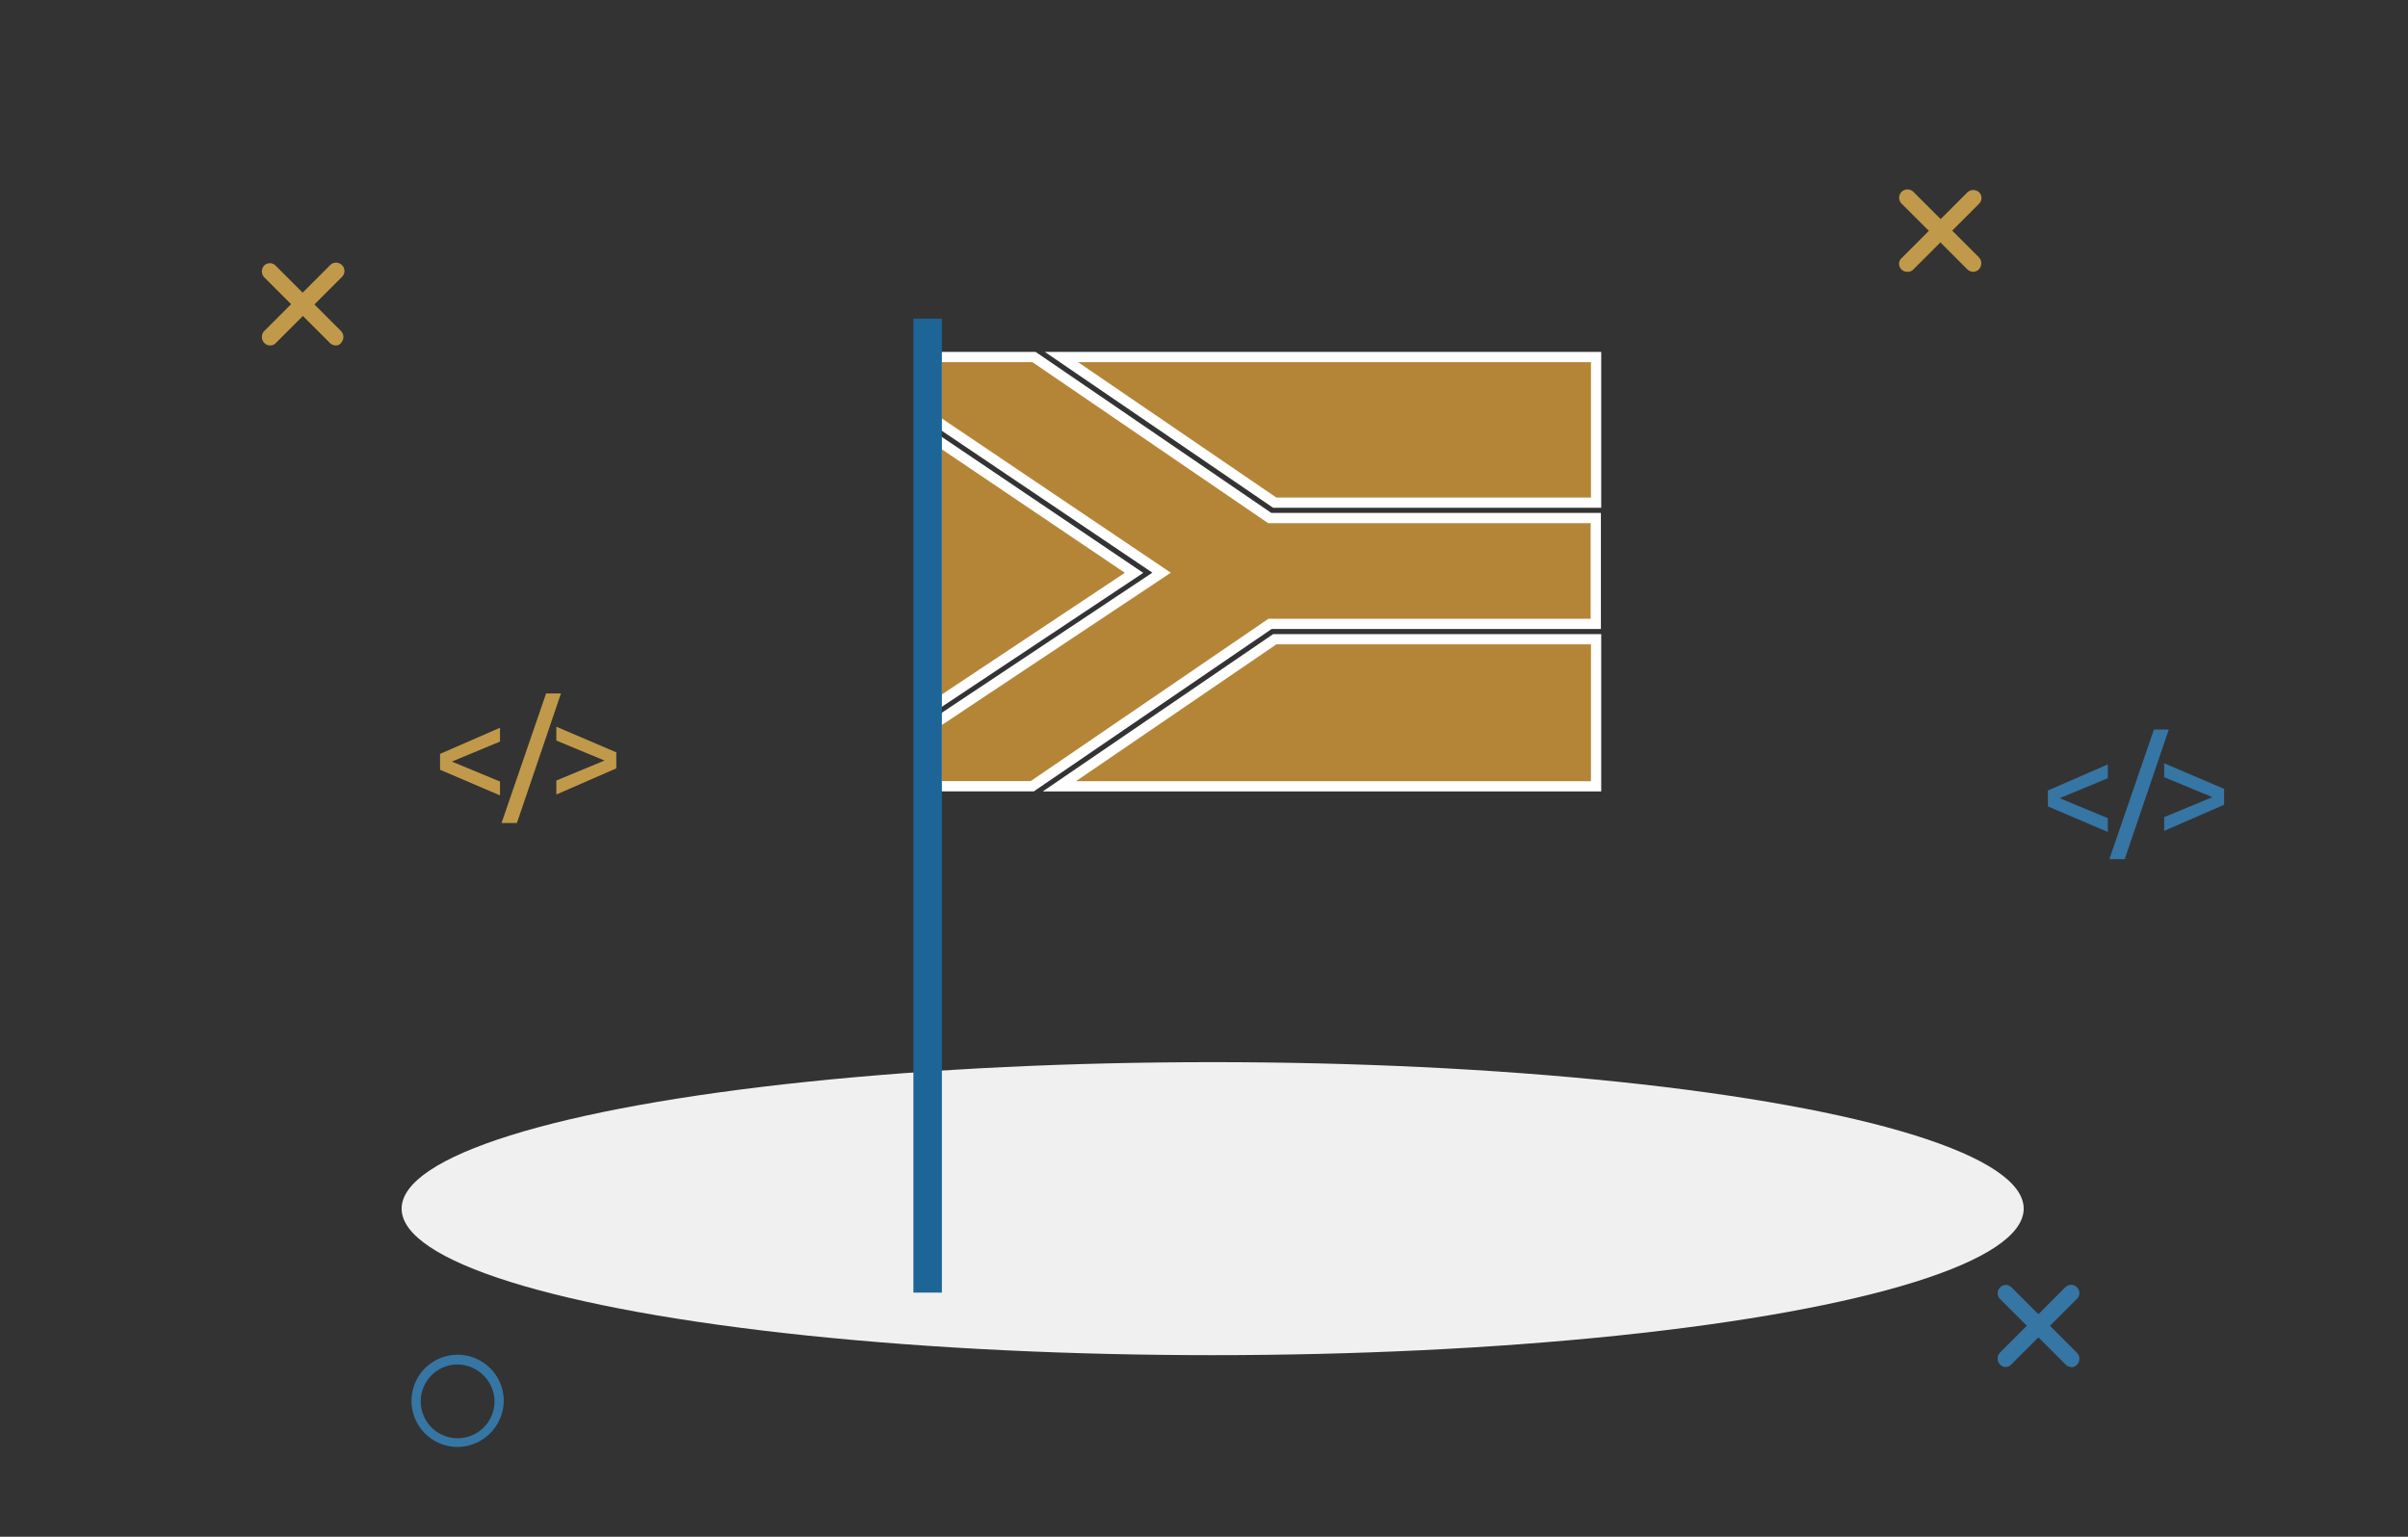 <svg id="Layer_1" data-name="Layer 1" xmlns="http://www.w3.org/2000/svg" viewBox="0 0 470 300"><rect x="0" y="0" width="470" height="300" fill="#333333" stroke="none"/><defs><style>.cls-1{fill:#f1f0f0;}.cls-2{fill:#c09a4a;}.cls-3{fill:#3576a5;}.cls-4{fill:#b58537;stroke:#fff;stroke-miterlimit:10;stroke-width:2px;}.cls-5{fill:#1d6596;}</style></defs><title>1</title><g id="Group_3293" data-name="Group 3293"><g id="Ellipse_46-2" data-name="Ellipse 46-2"><g id="Group_3292" data-name="Group 3292"><ellipse id="Ellipse_91" data-name="Ellipse 91" class="cls-1" cx="236.69" cy="235.95" rx="158.3" ry="28.6"/></g></g></g><g id="Group_3344" data-name="Group 3344"><g id="Group_3214" data-name="Group 3214"><g id="Group_3195" data-name="Group 3195"><g id="Group_3186" data-name="Group 3186"><g id="Group_3178" data-name="Group 3178"><g id="Path_1352" data-name="Path 1352"><g id="Group_3296" data-name="Group 3296"><path id="Path_1684" data-name="Path 1684" class="cls-2" d="M97.59,144.77l-9.4,3.9,9.4,3.9v2.7l-11.7-5v-3.1l11.7-5.1Z"/></g></g><g id="Path_1353" data-name="Path 1353"><g id="Group_3297" data-name="Group 3297"><path id="Path_1685" data-name="Path 1685" class="cls-2" d="M109.49,135.37l-8.6,25.3h-3l8.7-25.3Z"/></g></g><g id="Path_1354" data-name="Path 1354"><g id="Group_3298" data-name="Group 3298"><path id="Path_1686" data-name="Path 1686" class="cls-2" d="M108.59,152.37l9.4-3.9-9.4-3.9v-2.7l11.7,5V150l-11.7,5.1Z"/></g></g></g><g id="Group_3180" data-name="Group 3180"><g id="Path_1358" data-name="Path 1358"><g id="Group_3302" data-name="Group 3302"><path id="Path_1690" data-name="Path 1690" class="cls-2" d="M65.47,66.43a.49.49,0,0,1-.4-.2l-12.8-12.8a.75.75,0,0,1,0-.9.61.61,0,0,1,.8,0l12.8,12.8a.75.75,0,0,1,0,.9c-.1.2-.2.2-.4.2Z"/></g></g><g id="Path_1359" data-name="Path 1359"><g id="Group_3303" data-name="Group 3303"><path id="Path_1691" data-name="Path 1691" class="cls-2" d="M65.47,67.43a1.55,1.55,0,0,1-1.1-.5l-12.8-12.8a1.69,1.69,0,0,1,0-2.3,1.57,1.57,0,0,1,2.2,0l12.8,12.8a1.69,1.69,0,0,1,0,2.3,1.17,1.17,0,0,1-1.1.5Z"/></g></g><g id="Path_1360" data-name="Path 1360"><g id="Group_3304" data-name="Group 3304"><path id="Path_1692" data-name="Path 1692" class="cls-2" d="M52.67,66.43a.64.64,0,0,1-.6-.6.54.54,0,0,1,.2-.4l12.8-12.8a.75.75,0,0,1,.9,0,.61.61,0,0,1,0,.8l-12.8,12.8A.54.54,0,0,1,52.67,66.43Z"/></g></g><g id="Path_1361" data-name="Path 1361"><g id="Group_3305" data-name="Group 3305"><path id="Path_1693" data-name="Path 1693" class="cls-2" d="M52.67,67.43a1.55,1.55,0,0,1-1.1-.5,1.69,1.69,0,0,1,0-2.3l12.8-12.8a1.63,1.63,0,1,1,2.3,2.3h0l-12.8,12.8A1.44,1.44,0,0,1,52.67,67.43Z"/></g></g></g><g id="Group_3181" data-name="Group 3181"><g id="Path_1362" data-name="Path 1362"><g id="Group_3306" data-name="Group 3306"><path id="Path_1694" data-name="Path 1694" class="cls-2" d="M385.06,52.05a.51.51,0,0,1-.4-.2l-12.8-12.8a.75.75,0,0,1,0-.9.61.61,0,0,1,.8,0L385.46,51a.75.75,0,0,1,0,.9c-.1.2-.2.2-.4.2Z"/></g></g><g id="Path_1363" data-name="Path 1363"><g id="Group_3307" data-name="Group 3307"><path id="Path_1695" data-name="Path 1695" class="cls-2" d="M385.06,53.05a1.63,1.63,0,0,1-1.1-.5l-12.8-12.8a1.62,1.62,0,0,1,0-2.3,1.64,1.64,0,0,1,2.3,0h0l12.8,12.8a1.69,1.69,0,0,1,0,2.3A1.46,1.46,0,0,1,385.06,53.05Z"/></g></g><g id="Path_1364" data-name="Path 1364"><g id="Group_3308" data-name="Group 3308"><path id="Path_1696" data-name="Path 1696" class="cls-2" d="M372.26,52.05a.65.65,0,0,1-.6-.6.49.49,0,0,1,.2-.4l12.8-12.8a.75.75,0,0,1,.9,0c.3.2.2.6,0,.9h0L372.76,52A.89.89,0,0,1,372.26,52.05Z"/></g></g><g id="Path_1365" data-name="Path 1365"><g id="Group_3309" data-name="Group 3309"><path id="Path_1697" data-name="Path 1697" class="cls-2" d="M372.26,53.05a1.58,1.58,0,0,1-1.6-1.56v0a1.55,1.55,0,0,1,.5-1.1L384,37.55a1.69,1.69,0,0,1,2.3,0,1.57,1.57,0,0,1,0,2.2l-12.8,12.8A1.46,1.46,0,0,1,372.26,53.05Z"/></g></g></g><g id="Group_3182" data-name="Group 3182"><g id="Path_1366" data-name="Path 1366"><g id="Group_3310" data-name="Group 3310"><path id="Path_1698" data-name="Path 1698" class="cls-3" d="M404.25,265.86a.54.54,0,0,1-.4-.2l-12.8-12.8a.75.75,0,0,1,0-.9.61.61,0,0,1,.8,0l12.8,12.8a.75.75,0,0,1,0,.9c-.1.2-.2.2-.4.2Z"/></g></g><g id="Path_1367" data-name="Path 1367"><g id="Group_3311" data-name="Group 3311"><path id="Path_1699" data-name="Path 1699" class="cls-3" d="M404.25,266.86a1.63,1.63,0,0,1-1.1-.5l-12.8-12.8a1.6,1.6,0,0,1,.06-2.26l0,0a1.57,1.57,0,0,1,2.2,0l12.8,12.8a1.69,1.69,0,0,1,0,2.3,1.49,1.49,0,0,1-1.2.5Z"/></g></g><g id="Path_1368" data-name="Path 1368"><g id="Group_3312" data-name="Group 3312"><path id="Path_1700" data-name="Path 1700" class="cls-3" d="M391.45,265.86a.65.65,0,0,1-.6-.6.48.48,0,0,1,.2-.4l12.8-12.8a.75.75,0,0,1,.9,0c.3.2.2.6,0,.9h0L392,265.76A1,1,0,0,1,391.45,265.86Z"/></g></g><g id="Path_1369" data-name="Path 1369"><g id="Group_3313" data-name="Group 3313"><path id="Path_1701" data-name="Path 1701" class="cls-3" d="M391.45,266.86a1.63,1.63,0,0,1-1.1-.5,1.69,1.69,0,0,1,0-2.3l12.8-12.8a1.6,1.6,0,0,1,2.26.06l0,0a1.57,1.57,0,0,1,0,2.2l-12.8,12.8A1.49,1.49,0,0,1,391.45,266.86Z"/></g></g></g><g id="Path_1370" data-name="Path 1370"><g id="Group_3314" data-name="Group 3314"><path id="Path_1702" data-name="Path 1702" class="cls-3" d="M89.32,282.47a9,9,0,1,1,9-9h0A9.09,9.09,0,0,1,89.32,282.47Zm0-16.1a7.2,7.2,0,1,0,7.2,7.2h0A7.3,7.3,0,0,0,89.32,266.37Z"/></g></g></g></g></g><g id="Group_3179" data-name="Group 3179"><g id="Path_1355" data-name="Path 1355"><g id="Group_3299" data-name="Group 3299"><path id="Path_1687" data-name="Path 1687" class="cls-3" d="M411.41,151.92l-9.4,3.9,9.4,3.9v2.7l-11.7-5v-3.1l11.7-5.1Z"/></g></g><g id="Path_1356" data-name="Path 1356"><g id="Group_3300" data-name="Group 3300"><path id="Path_1688" data-name="Path 1688" class="cls-3" d="M423.31,142.42l-8.6,25.3h-3l8.7-25.3Z"/></g></g><g id="Path_1357" data-name="Path 1357"><g id="Group_3301" data-name="Group 3301"><path id="Path_1689" data-name="Path 1689" class="cls-3" d="M422.41,159.52l9.4-3.9-9.4-3.9V149l11.7,5v3.1l-11.7,5.1v-2.7Z"/></g></g></g></g><path class="cls-4" d="M182.83,69.7h19l46,31.43h63.64v20.66H247.89l-46.4,31.69,0,0H182.83V141l43.89-29.2L182.83,82.22V69.7Z"/><path class="cls-4" d="M207.18,69.7H311.53V98.13H248.81Z"/><path class="cls-4" d="M182.83,85.83l38.52,26-38.52,25.61V85.83Z"/><path class="cls-4" d="M248.81,124.79h62.72V153.5H206.77Z"/><rect class="cls-5" x="178.28" y="62.21" width="5.56" height="190.13"/></svg>